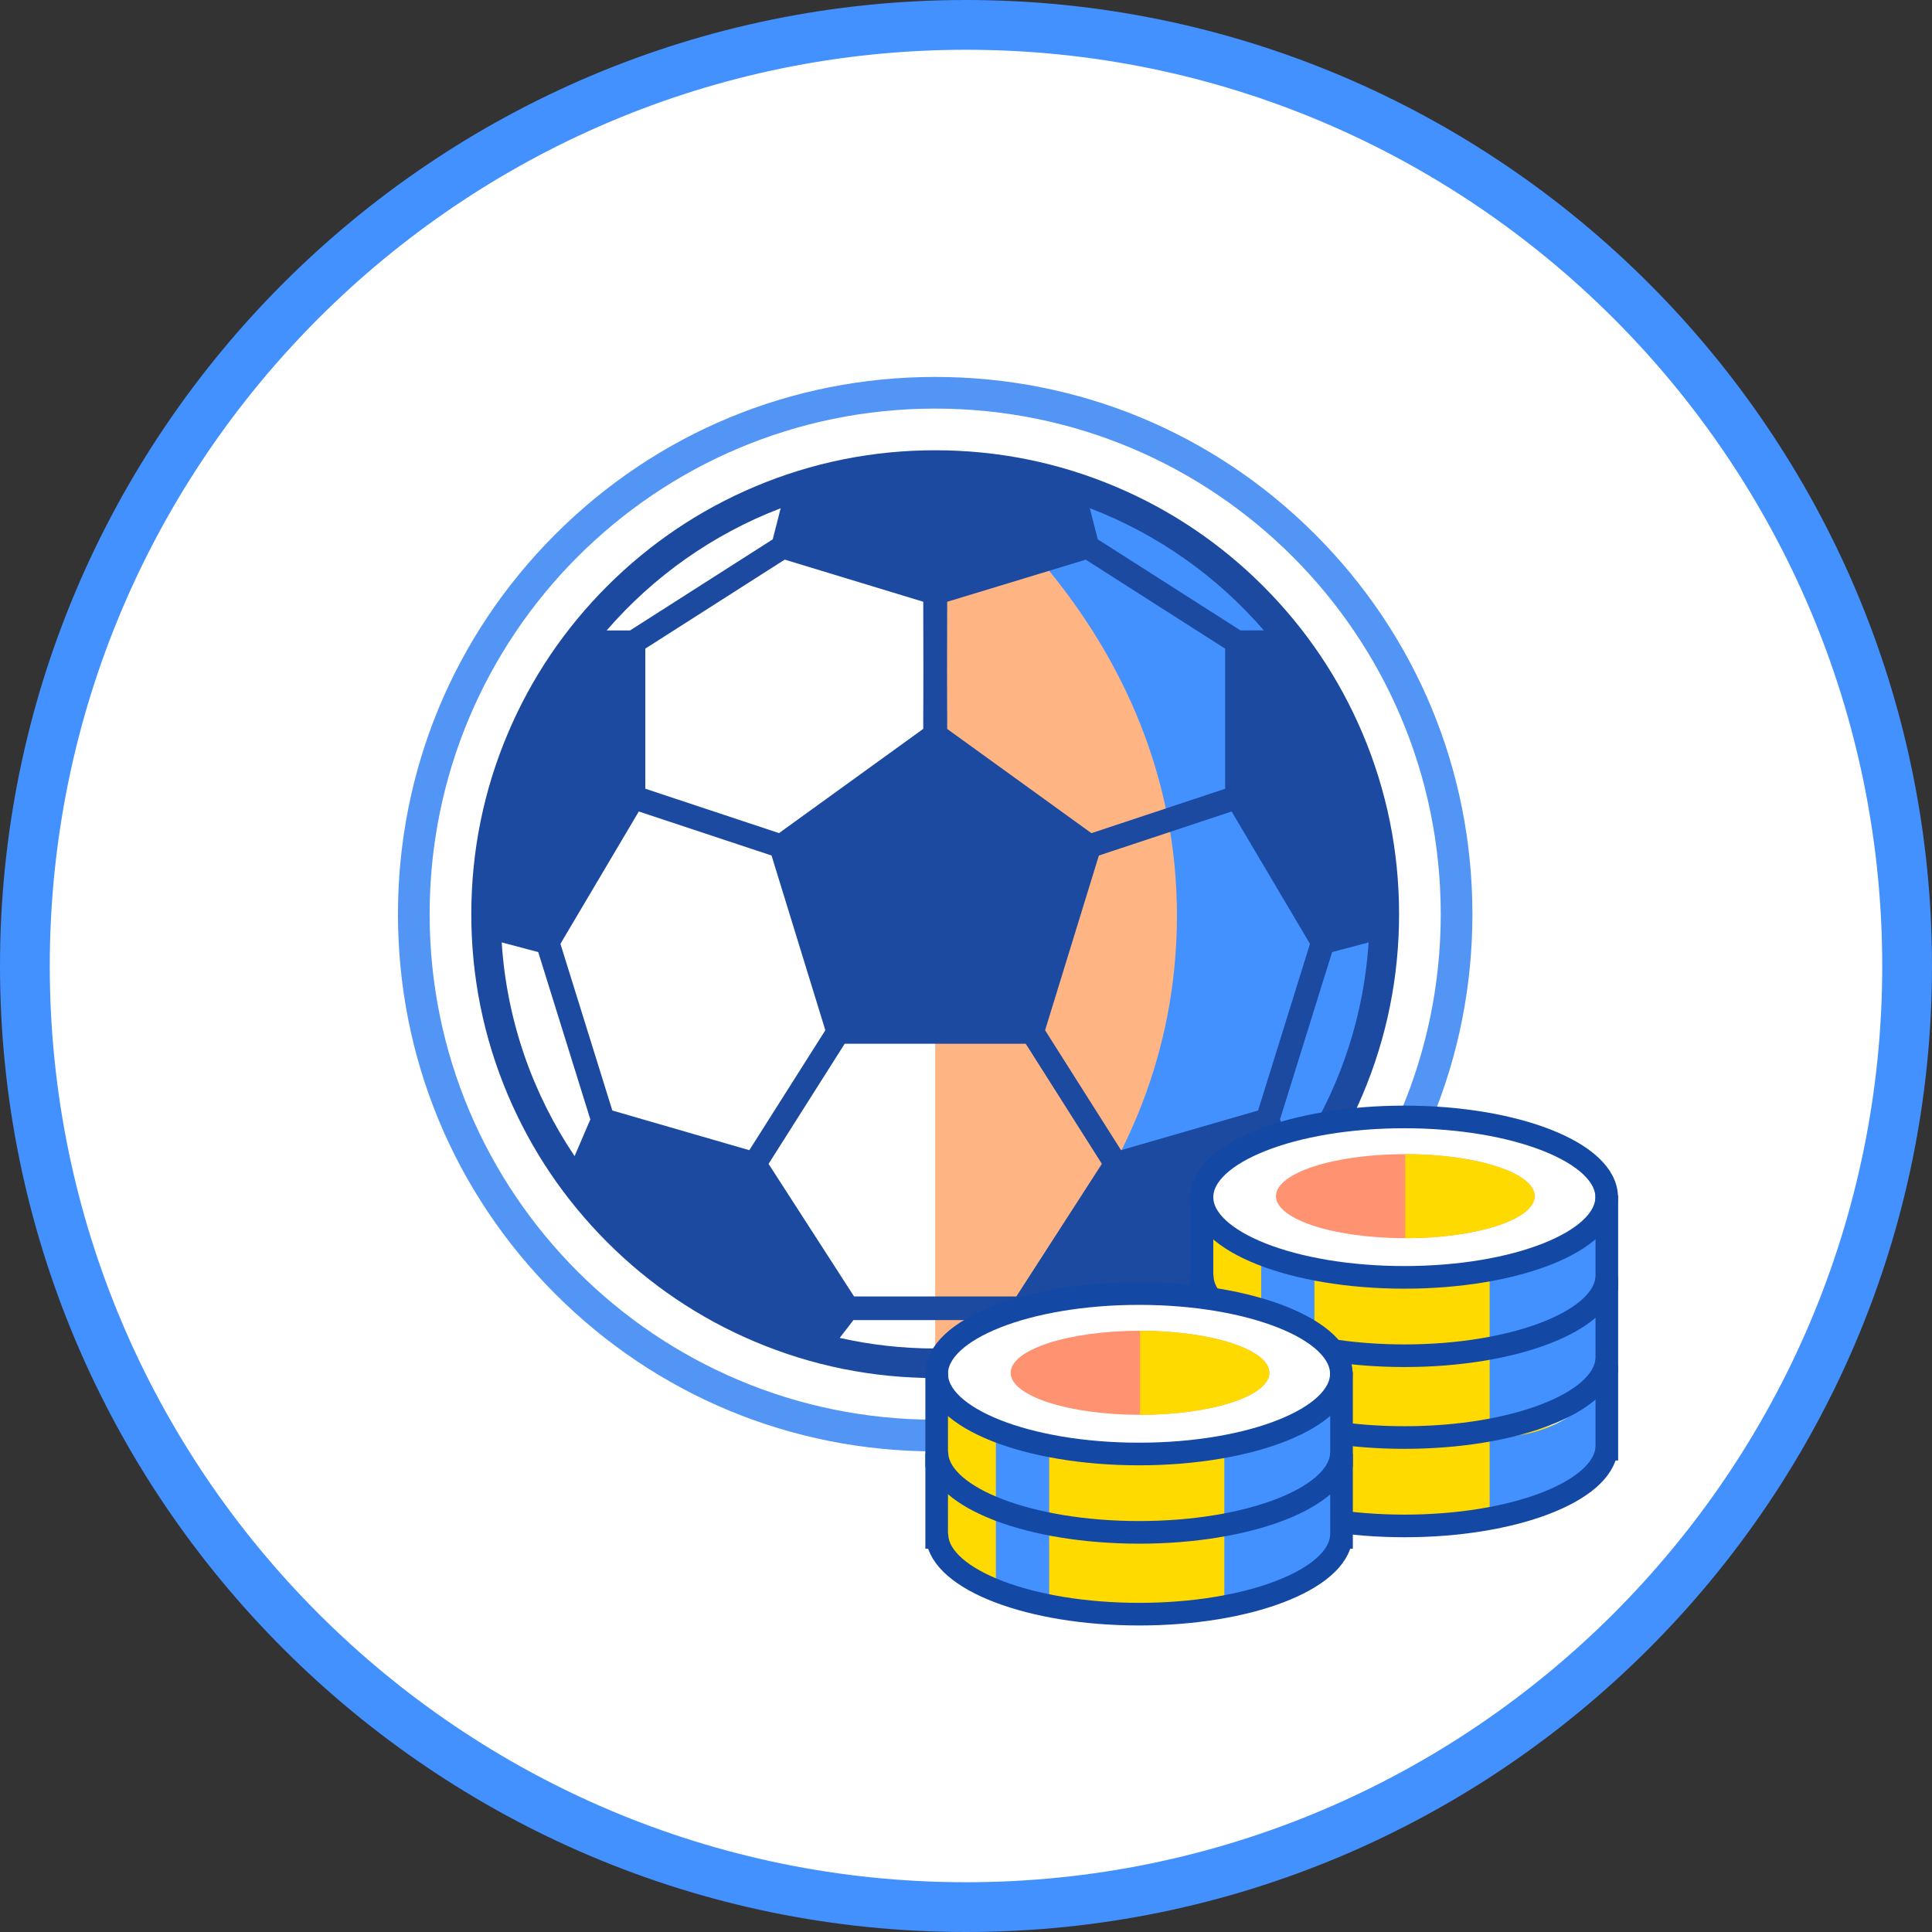 <?xml version="1.0" encoding="UTF-8"?>
<svg id="Layer_1" data-name="Layer 1" xmlns="http://www.w3.org/2000/svg" viewBox="0 0 427.02 427.02">
  <rect x="0" y="0" width="427.02" height="427.02" fill="#333333" stroke="none"/>
  <defs>
    <style>
      .cls-1 {
        fill: #4390ff;
      }

      .cls-2 {
        fill: #ffb583;
      }

      .cls-3 {
        fill: #fff;
      }

      .cls-4 {
        fill: #ffda00;
      }

      .cls-5 {
        fill: #5395f4;
      }

      .cls-6 {
        fill: #ff9371;
      }

      .cls-7 {
        fill: #1b4aa0;
      }

      .cls-8 {
        fill: none;
        stroke: #1348a4;
        stroke-miterlimit: 10;
        stroke-width: 5px;
      }
    </style>
  </defs>
  <g>
    <circle class="cls-3" cx="213.51" cy="213.51" r="208.01"/>
    <path class="cls-1" d="M213.51,427.02C95.78,427.02,0,331.24,0,213.51S95.78,0,213.51,0s213.51,95.78,213.51,213.51-95.78,213.51-213.51,213.51ZM213.51,11C101.84,11,11,101.84,11,213.51s90.84,202.51,202.51,202.51,202.51-90.84,202.51-202.51S325.17,11,213.51,11Z"/>
  </g>
  <g>
    <path class="cls-3" d="M206.7,317.29c-63.54,0-115.24-51.7-115.24-115.24s51.7-115.24,115.24-115.24,115.24,51.7,115.24,115.24-51.7,115.24-115.24,115.24Z"/>
    <path class="cls-5" d="M206.7,90.31c61.71,0,111.74,50.03,111.74,111.74s-50.03,111.74-111.74,111.74-111.74-50.03-111.74-111.74,50.03-111.74,111.74-111.74M206.7,83.31c-31.72,0-61.53,12.35-83.96,34.78s-34.78,52.25-34.78,83.96,12.35,61.53,34.78,83.96,52.24,34.78,83.96,34.78,61.53-12.35,83.96-34.78,34.78-52.24,34.78-83.96-12.35-61.53-34.78-83.96-52.25-34.78-83.96-34.78h0Z"/>
  </g>
  <path class="cls-2" d="M206.7,101.92c55.3,0,100.13,44.83,100.13,100.13s-44.83,100.13-100.13,100.13"/>
  <path class="cls-1" d="M206.47,302.41c55.3,0,100.13-44.83,100.13-100.13s-44.83-100.13-100.13-100.13c3.48,2.34,55.32,38.58,53.62,103.31-1.6,60.77-49.01,93.85-53.62,96.95Z"/>
  <path class="cls-7" d="M301.17,162.14c-5.16-12.21-12.56-23.17-21.97-32.59-9.41-9.41-20.38-16.81-32.59-21.97-12.64-5.35-26.07-8.06-39.91-8.06s-27.26,2.71-39.91,8.06c-12.21,5.16-23.17,12.56-32.59,21.97-9.41,9.41-16.81,20.38-21.97,32.59-5.35,12.64-8.06,26.07-8.06,39.91s2.71,27.27,8.06,39.91c5.16,12.21,12.56,23.17,21.97,32.59,9.41,9.41,20.38,16.81,32.59,21.97,12.64,5.35,26.07,8.06,39.91,8.06s27.27-2.71,39.91-8.06c12.21-5.16,23.17-12.56,32.59-21.97,9.41-9.41,16.81-20.38,21.97-32.59,5.35-12.64,8.06-26.07,8.06-39.91s-2.71-27.27-8.06-39.91ZM224.64,286.55h-35.87l-14.99-23.24-3.91-6.06,12.12-19.13,4.71-7.43h40.01l2.05,3.23,14.78,23.32-14.9,23.1-4,6.2ZM239.96,123.69l30.83,19.68v30.97l-29.56,9.81-31.88-23.04v-3.83h-.01s-.02-9.32-.02-9.32l.03-14.95,17.76-5.4,12.85-3.91ZM278.07,245.45l-17.97,5.2-12.32,3.57-10.8-17.05-5.99-9.46,2.09-6.78,9.8-31.84,29.34-9.73,17.32,29.25-11.47,36.84ZM173.45,123.69l13.25,4.03,17.36,5.28.03,14.94-.02,9.38h-.01s0,3.78,0,3.78l-31.88,23.04-12.13-4.03-17.42-5.78v-30.97l30.83-19.68ZM141.19,179.36l29.34,9.73,7.06,22.93,4.83,15.69-16.39,25.86-.41.65-10.47-3.03-19.81-5.74-11.47-36.84,17.32-29.25ZM279.33,139.33h-5.17l-31.53-20.13-1.76-6.88c14.98,5.72,28.16,15.09,38.47,27.01ZM172.55,112.33l-1.76,6.88-31.53,20.13h-5.17c10.31-11.92,23.5-21.29,38.47-27.01ZM110.9,208.3l8.06,2.13,6.1,19.58,5.42,17.41-3.48,8.11c-9.2-13.67-14.99-29.83-16.11-47.23ZM185.6,295.71l3.03-3.94h36.15l3.03,3.94c-6.79,1.53-13.86,2.34-21.11,2.34s-14.31-.81-21.11-2.34ZM286.39,255.53l-3.48-8.11,11.52-36.99,8.06-2.13c-1.12,17.4-6.91,33.56-16.11,47.23Z"/>
  <g>
    <ellipse class="cls-3" cx="310.75" cy="265.02" rx="43.71" ry="16.03"/>
    <g>
      <path class="cls-4" d="M265.67,308.33c0,1.29-1.95,12.06,1.48,15.66,3.43,3.6,35.49,19.02,57.77,12.33,22.28-6.69,30.14-12.02,30.19-16.02s-2.71-11.97-2.71-11.97c0,0-3.04,8.48-24.75,9-21.71.51-33.22,2.84-42.34-.42-9.12-3.26-19.63-8.58-19.63-8.58Z"/>
      <path class="cls-1" d="M329.25,317.41v17.32c.77.16,11,2.09,18.48-5.41,5.4-5.41,7.21-13.58,4.67-20.99-1.62,1.8-4.29,4.29-8.16,6.24-6.31,3.17-12.22,3.07-14.98,2.84Z"/>
      <path class="cls-1" d="M278.75,330.27c3.92,1.43,7.85,2.85,11.77,4.28v-18.08c-3.92-.93-7.85-1.86-11.77-2.78v16.58Z"/>
      <path class="cls-8" d="M265.67,301.81v18.49h.09c1,9.44,20.62,16.97,44.67,16.97s43.67-7.53,44.67-16.97h.05v-18.49"/>
    </g>
    <g>
      <path class="cls-4" d="M265.67,288.8c0,1.29-1.95,12.06,1.48,15.66s35.49,19.02,57.77,12.33c22.28-6.69,30.14-12.02,30.19-16.02s-2.71-11.97-2.71-11.97c0,0-3.04,8.48-24.75,9-21.71.51-33.22,2.84-42.34-.42-9.12-3.26-19.63-8.58-19.63-8.58Z"/>
      <path class="cls-1" d="M329.25,297.88v17.32c.77.16,11,2.09,18.48-5.41,5.4-5.41,7.21-13.58,4.67-20.99-1.62,1.8-4.29,4.29-8.16,6.24-6.31,3.17-12.22,3.07-14.98,2.84Z"/>
      <path class="cls-1" d="M278.75,310.73c3.92,1.43,7.85,2.85,11.77,4.28v-18.08c-3.92-.93-7.85-1.86-11.77-2.78v16.58Z"/>
      <path class="cls-8" d="M265.67,282.27v18.49h.09c1,9.44,20.62,16.97,44.67,16.97s43.67-7.53,44.67-16.97h.05v-18.49"/>
    </g>
    <g>
      <path class="cls-4" d="M265.67,270.71c0,1.29-1.95,12.06,1.48,15.66s35.49,19.02,57.77,12.33c22.28-6.69,30.14-12.02,30.19-16.02s-2.71-11.97-2.71-11.97c0,0-3.04,8.48-24.75,9s-33.22,2.84-42.34-.42c-9.12-3.26-19.63-8.58-19.63-8.58Z"/>
      <path class="cls-1" d="M329.25,279.79v17.32c.77.16,11,2.09,18.48-5.41,5.4-5.41,7.21-13.58,4.67-20.99-1.62,1.8-4.29,4.29-8.16,6.24-6.31,3.17-12.22,3.07-14.98,2.84Z"/>
      <path class="cls-1" d="M278.75,292.65c3.92,1.43,7.85,2.85,11.77,4.28v-18.08c-3.92-.93-7.85-1.86-11.77-2.78v16.58Z"/>
      <path class="cls-8" d="M265.67,264.19v18.49h.09c1,9.44,20.62,16.97,44.67,16.97s43.67-7.53,44.67-16.97h.05v-18.49"/>
    </g>
    <ellipse class="cls-8" cx="310.39" cy="264.6" rx="44.72" ry="17.73"/>
    <ellipse class="cls-6" cx="310.61" cy="264.38" rx="28.59" ry="9.29"/>
    <path class="cls-4" d="M310.61,255.1c15.79,0,28.59,4.16,28.59,9.29s-12.8,9.29-28.59,9.29"/>
  </g>
  <g>
    <ellipse class="cls-3" cx="252.11" cy="304.06" rx="43.71" ry="16.03"/>
    <g>
      <path class="cls-4" d="M207.03,327.84c0,1.29-1.95,12.06,1.48,15.66,3.43,3.6,35.49,19.02,57.77,12.33,22.28-6.69,30.14-12.02,30.19-16.02s-2.71-11.97-2.71-11.97c0,0-3.04,8.48-24.75,9s-33.22,2.84-42.34-.42-19.63-8.58-19.63-8.58Z"/>
      <path class="cls-1" d="M270.61,336.92v17.32c.77.16,11,2.09,18.48-5.41,5.4-5.41,7.21-13.58,4.67-20.99-1.62,1.8-4.29,4.29-8.16,6.24-6.31,3.17-12.22,3.07-14.98,2.84Z"/>
      <path class="cls-1" d="M220.12,349.77c3.92,1.43,7.85,2.85,11.77,4.28v-18.08c-3.92-.93-7.85-1.86-11.77-2.78v16.58Z"/>
      <path class="cls-8" d="M207.03,321.31v18.49h.09c1,9.44,20.62,16.97,44.67,16.97s43.67-7.53,44.67-16.97h.05v-18.49"/>
    </g>
    <g>
      <path class="cls-4" d="M207.03,309.75c0,1.29-1.95,12.06,1.48,15.66s35.49,19.02,57.77,12.33c22.28-6.69,30.14-12.02,30.19-16.02s-2.71-11.97-2.71-11.97c0,0-3.04,8.48-24.75,9-21.71.51-33.22,2.84-42.34-.42s-19.63-8.58-19.63-8.58Z"/>
      <path class="cls-1" d="M270.61,318.83v17.32c.77.16,11,2.09,18.48-5.41,5.4-5.41,7.21-13.58,4.67-20.99-1.62,1.8-4.29,4.29-8.16,6.24-6.31,3.17-12.22,3.07-14.98,2.84Z"/>
      <path class="cls-1" d="M220.12,331.69c3.92,1.43,7.85,2.85,11.77,4.28v-18.08c-3.92-.93-7.85-1.86-11.77-2.78v16.58Z"/>
      <path class="cls-8" d="M207.03,303.23v18.49h.09c1,9.44,20.62,16.97,44.67,16.97s43.67-7.53,44.67-16.97h.05v-18.49"/>
    </g>
    <ellipse class="cls-8" cx="251.75" cy="303.64" rx="44.72" ry="17.73"/>
    <ellipse class="cls-6" cx="251.97" cy="303.42" rx="28.59" ry="9.29"/>
    <path class="cls-4" d="M251.97,294.14c15.79,0,28.59,4.16,28.59,9.29s-12.8,9.29-28.59,9.29"/>
  </g>
</svg>